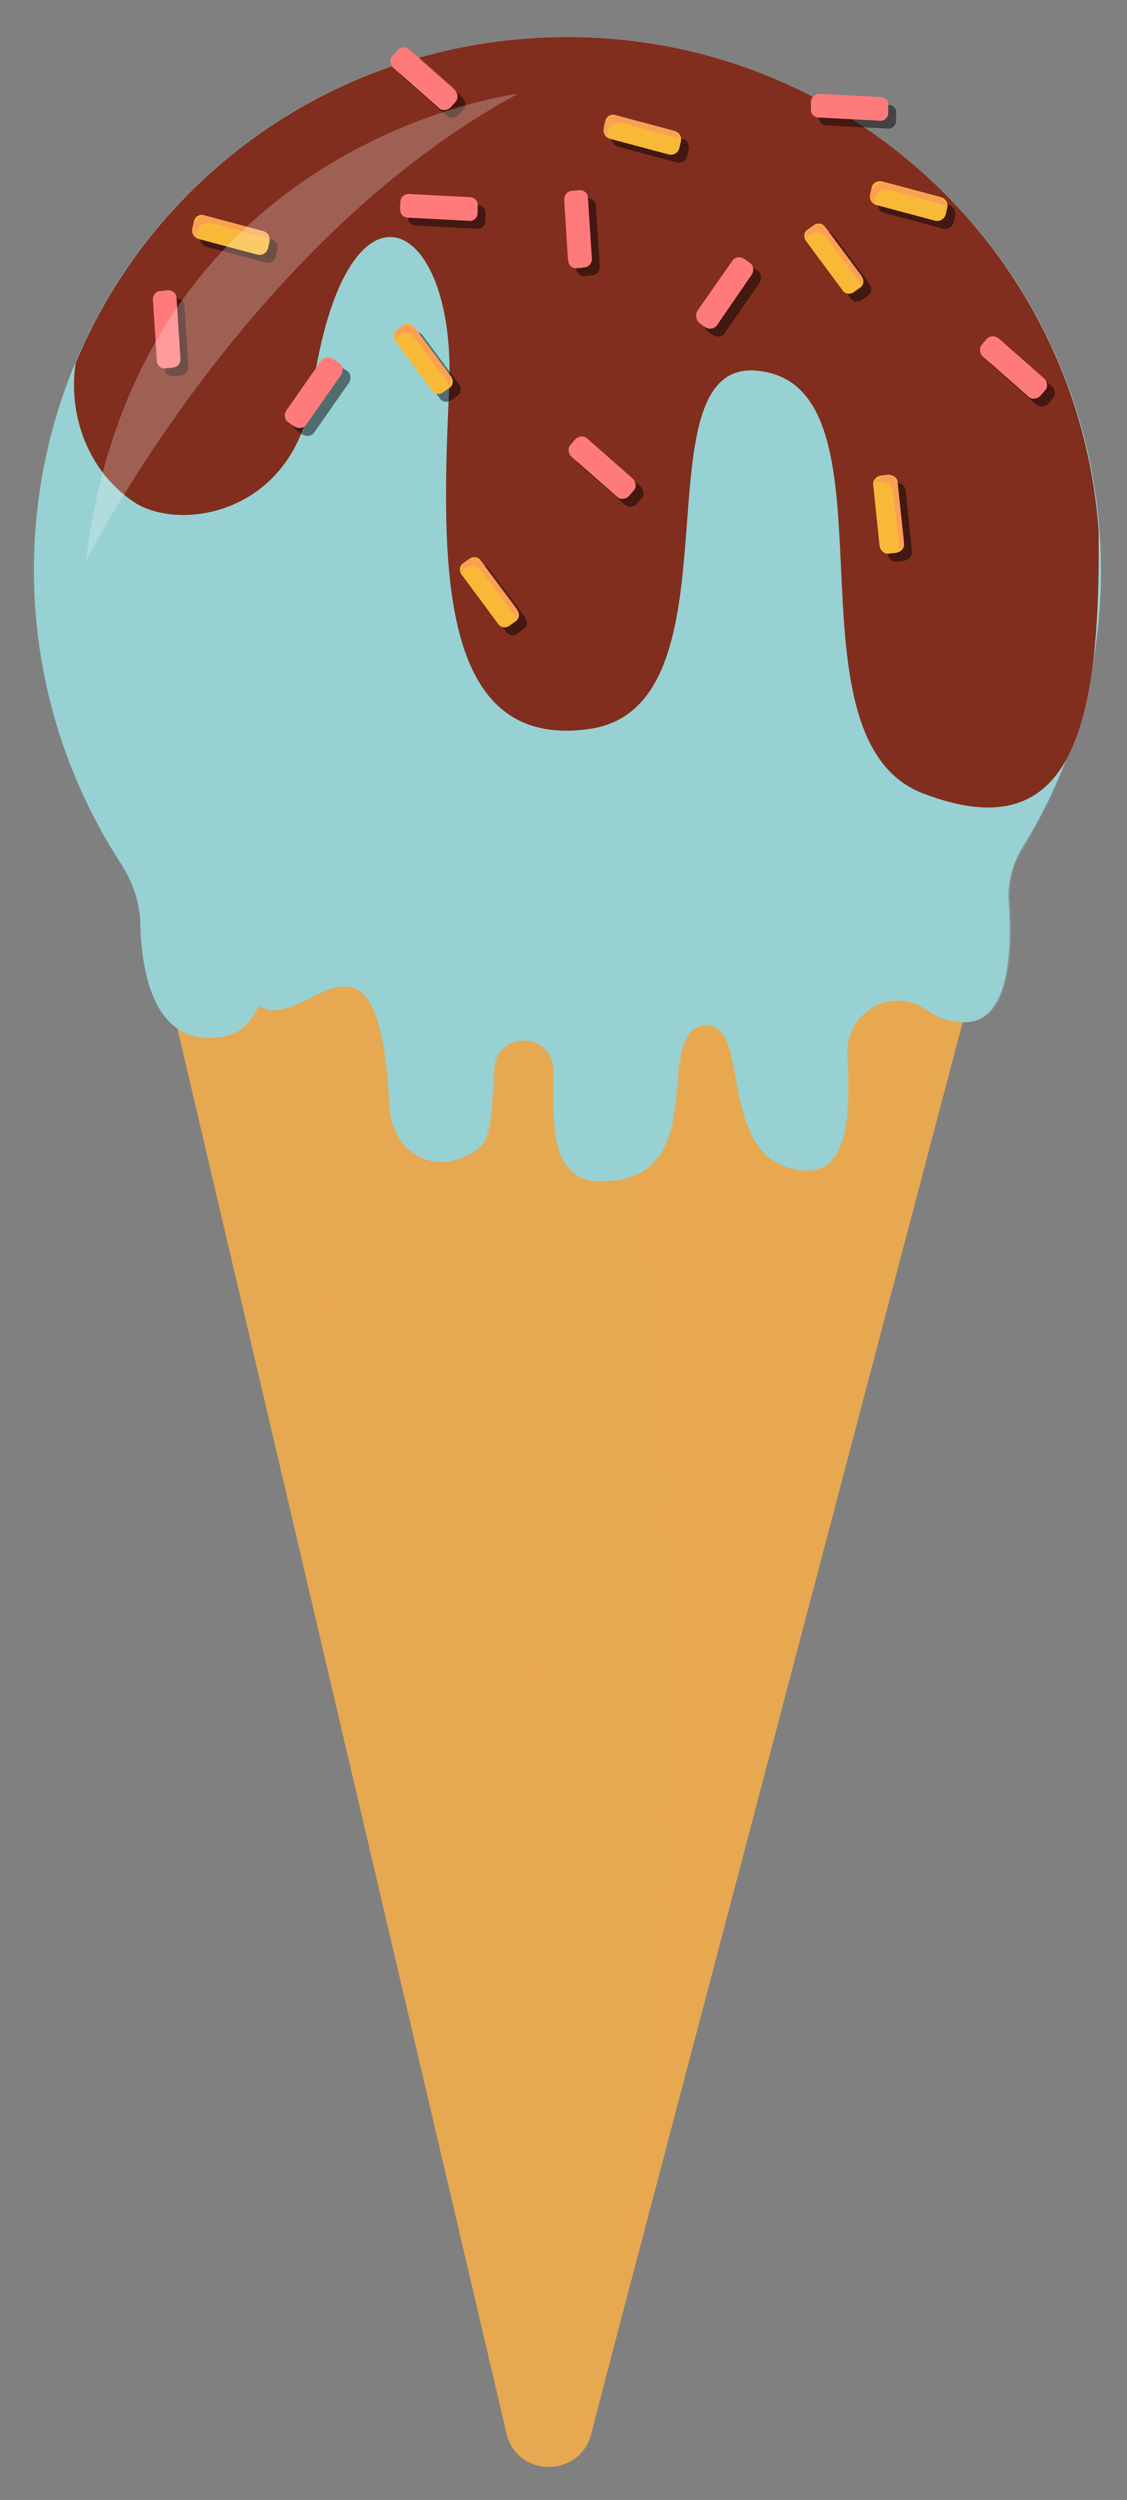 <svg xmlns="http://www.w3.org/2000/svg" xmlns:xlink="http://www.w3.org/1999/xlink" version="1.1" x="0px" y="0px" viewBox="0 0 143 317" style="enable-background:new 0 0 143 317;" xml:space="preserve">
<rect x="0" y="0" width="143" height="317" fill="#808080" stroke="none"/>
<style type="text/css">
	.icecreamcone01st0{fill:#E6A850;}
	.icecreamcone01st1{clip-path:url(#SVGID_2_);}
	.icecreamcone01st2{opacity:0.39;fill:none;stroke:#E6A850;stroke-miterlimit:10;}
	.icecreamcone01st3{opacity:0.39;fill:#E6A850;}
	.icecreamcone01st4{fill:#97D1D3;}
	.icecreamcone01st5{opacity:0.23;fill:#97D1D3;}
	.icecreamcone01st6{fill:#812E1E;}
	.icecreamcone01st7{opacity:0.48;}
	.icecreamcone01st8{opacity:0.4;}
	.icecreamcone01st9{fill:#FF7B7B;}
	.icecreamcone01st10{opacity:0.4;fill:#FF7B7B;}
	.icecreamcone01st11{fill:#F9B938;}
	.icecreamcone01st12{opacity:0.24;fill:#FFFFFF;}
</style>
<g id="BACKGROUND">
</g>
<g id="OBJECTS">
	<g>
		<g>
			<g>
				<g>
					<g>
						<path class="icecreamcone01st0" d="M127.4,109.7L74.9,308.9c-1.6,5.3-9.2,5.2-10.6-0.2L18.1,111.6L127.4,109.7z"/>
						<g>
							<defs>
								<path id="SVGID_1_" d="M127.4,109.7L74.9,308.9c-1.6,5.3-9.2,5.2-10.6-0.2L18.1,111.6L127.4,109.7z"/>
							</defs>
							<clipPath id="SVGID_2_">
								<use xlink:href="#SVGID_1_" style="overflow:visible;"/>
							</clipPath>
							<g class="icecreamcone01st1">
								<line class="icecreamcone01st2" x1="-35.4" y1="120.5" x2="68.9" y2="308.7"/>
								<line class="icecreamcone01st2" x1="-11.7" y1="115.6" x2="92.5" y2="303.8"/>
								<line class="icecreamcone01st2" x1="11.9" y1="110.7" x2="116.2" y2="298.9"/>
								<line class="icecreamcone01st2" x1="35.6" y1="105.8" x2="139.8" y2="294"/>
								<line class="icecreamcone01st2" x1="59.2" y1="100.9" x2="163.5" y2="289.1"/>
								<line class="icecreamcone01st2" x1="82.8" y1="96" x2="187.1" y2="284.2"/>
							</g>
							<g class="icecreamcone01st1">
								<line class="icecreamcone01st2" x1="205.7" y1="113.6" x2="91.9" y2="307.6"/>
								<line class="icecreamcone01st2" x1="182" y1="108.4" x2="68.2" y2="302.4"/>
								<line class="icecreamcone01st2" x1="158.4" y1="103.2" x2="44.5" y2="297.2"/>
								<line class="icecreamcone01st2" x1="134.7" y1="98" x2="20.9" y2="292"/>
								<line class="icecreamcone01st2" x1="111" y1="92.8" x2="-2.8" y2="286.8"/>
								<line class="icecreamcone01st2" x1="87.3" y1="87.6" x2="-26.5" y2="281.5"/>
							</g>
						</g>
						<path class="icecreamcone01st3" d="M71.2,312.6c1.7-0.5,3.2-1.7,3.8-3.7L126,109.7L66,110.8C87.5,123.1,91.8,267.4,71.2,312.6z"/>
					</g>
					<path class="icecreamcone01st4" d="M139.7,72.4C139.7,35,109.4,4.7,72,4.7c-37.4,0-67.3,29.6-67.7,67c-0.1,14,4,27,11.1,37.9       c1.4,2.2,2.3,4.7,2.4,7.3c0.1,5.9,1.5,14.7,8.7,14.7c3.7,0,5.3-1.8,6.3-4.1c5.6,4,15.2-14.3,16.6,12.5c0,5.6,5.6,9.9,11.3,5.6       c1.8-1.3,1.7-5.9,2-10.2c0.4-4.8,7.5-4.5,7.5,0.3c0,6.4-0.6,14.1,6,14.1c14.2,0,6.6-18,12.7-19.7c7-1.4,1.4,16.9,12.7,18.3       c6.7,0.8,6.1-8.9,5.9-14.9c-0.1-2.1,0.9-4.2,2.7-5.4c0,0,0.1,0,0.1-0.1c2.3-1.6,5.3-1.4,7.5,0.2c0.8,0.6,1.9,1.1,3.4,1.3       c6.9,1.3,7.2-8.7,6.8-15c-0.2-2.5,0.4-4.9,1.7-7C136,97.4,139.7,85.3,139.7,72.4z"/>
					<path class="icecreamcone01st5" d="M139.7,72.4c0-21.4-9.9-40.5-25.4-52.9c0,0.7-0.3,1.5,0.1,2.1c25.4,50.8-16.9,95.9-90.2,90.2       c-2.5-0.2-5-0.1-7.5-0.3c0.8,1.7,1.3,3.5,1.3,5.4c0.1,5.9,1.5,14.7,8.7,14.7c3.7,0,5.3-1.8,6.3-4.1c5.6,4,15.2-14.3,16.6,12.5       c0,5.6,5.6,9.9,11.3,5.6c1.8-1.3,1.7-5.9,2-10.2c0.4-4.8,7.5-4.5,7.5,0.3c0,6.4-0.6,14.1,6,14.1c14.2,0,6.6-18,12.7-19.7       c7-1.4,1.4,16.9,12.7,18.3c6.7,0.8,6.1-8.9,5.9-14.9c-0.1-2.1,0.9-4.2,2.7-5.4c0,0,0.1,0,0.1-0.1c2.3-1.6,5.3-1.4,7.5,0.2       c0.8,0.6,1.9,1.1,3.4,1.3c6.9,1.3,7.2-8.7,6.8-15c-0.2-2.5,0.4-4.9,1.7-7C136,97.4,139.7,85.3,139.7,72.4z"/>
					<path class="icecreamcone01st5" d="M17.8,116.9c0.1,5.9,1.5,14.7,8.7,14.7c3.7,0,5.3-1.8,6.3-4.1c5.6,4,15.2-14.3,16.6,12.5       c0,5.6,5.6,9.9,11.3,5.6c1.8-1.3,1.7-5.9,2-10.2c0.4-4.8,7.5-4.5,7.5,0.3c0,6.4-0.6,14.1,6,14.1c14.2,0,6.6-18,12.7-19.7       c7-1.4,1.4,16.9,12.7,18.3c6.7,0.8,6.1-8.9,5.9-14.9c-0.1-2.1,0.9-4.2,2.7-5.4c0,0,0.1,0,0.1-0.1c2.3-1.6,5.3-1.4,7.5,0.2       c0.8,0.6,1.9,1.1,3.4,1.3c6.9,1.3,7.2-8.7,6.8-15c-0.2-2.5,0.4-4.9,1.7-7C129.7,107.7,86.3,138.9,17.8,116.9z"/>
				</g>
				<path class="icecreamcone01st6" d="M72,4.7C43.8,4.7,19.8,21.6,9.6,46c-1,6.7,1.6,13.7,7.3,17.6c5.7,3.9,20.4,1.8,22.7-13.8      C43.8,20.2,57.9,27.2,57,49C56,71,55.3,95.4,75,92.4c19.6-3.1,5.5-46.8,21-45.4c19,1.7,2.5,46.4,21.1,53.6      c18.3,7,22.6-7,22.3-33.3C136.9,32.3,107.7,4.7,72,4.7z"/>
				<g>
					<g class="icecreamcone01st7">
						<path d="M20.9,46.7L20.4,39c0-0.6,0.4-1.1,1-1.1l0.9-0.1c0.6,0,1.1,0.4,1.1,1l0.5,7.7c0,0.6-0.4,1.1-1,1.1L22,47.7        C21.4,47.8,20.9,47.3,20.9,46.7z"/>
						<path class="icecreamcone01st8" d="M23.8,46.7c-0.2,0.1-0.4,0.2-0.6,0.2c-0.8,0.1-1.6-0.6-1.6-1.4l-0.4-6.8c0-0.2,0-0.4,0.1-0.6        c-0.5,0.3-0.8,0.8-0.8,1.4l0.4,6.8c0.1,0.8,0.8,1.5,1.6,1.4C23.1,47.7,23.6,47.3,23.8,46.7z"/>
						<path d="M52.9,25.6l7.7,0.4c0.6,0,1.1,0.5,1,1.1l0,0.9c0,0.6-0.5,1.1-1.1,1l-7.7-0.4c-0.6,0-1.1-0.5-1-1.1l0-0.9        C51.8,26,52.3,25.6,52.9,25.6z"/>
						<path class="icecreamcone01st8" d="M52.5,28.5c-0.1-0.2-0.1-0.4-0.1-0.6c0-0.8,0.8-1.5,1.6-1.4l6.8,0.3c0.2,0,0.4,0.1,0.6,0.2        c-0.2-0.5-0.7-0.9-1.3-1l-6.8-0.3c-0.8,0-1.5,0.6-1.6,1.4C51.7,27.7,52,28.2,52.5,28.5z"/>
						<path d="M26.9,28.3l7.5,2c0.6,0.2,0.9,0.7,0.8,1.3l-0.2,0.9c-0.2,0.6-0.7,0.9-1.3,0.8l-7.5-2c-0.6-0.2-0.9-0.7-0.8-1.3        l0.2-0.9C25.7,28.5,26.3,28.1,26.9,28.3z"/>
						<path class="icecreamcone01st8" d="M26,31c0-0.2,0-0.4,0-0.6c0.2-0.8,1-1.3,1.9-1.1l6.6,1.8c0.2,0.1,0.4,0.2,0.6,0.3        c-0.1-0.6-0.5-1.1-1.1-1.2l-6.6-1.8c-0.8-0.2-1.6,0.3-1.9,1.1C25.3,30.1,25.5,30.7,26,31z"/>
						<path d="M37.3,53.1l4.4-6.3c0.3-0.5,1-0.6,1.5-0.3L44,47c0.5,0.3,0.6,1,0.3,1.5l-4.4,6.3c-0.3,0.5-1,0.6-1.5,0.3l-0.7-0.5        C37.1,54.3,37,53.6,37.3,53.1z"/>
						<path class="icecreamcone01st8" d="M39.6,54.9c-0.2,0-0.4-0.1-0.6-0.2c-0.7-0.5-0.9-1.4-0.4-2.1l3.9-5.6c0.1-0.2,0.3-0.3,0.5-0.4        c-0.6-0.1-1.2,0.1-1.5,0.6l-3.9,5.6c-0.5,0.7-0.3,1.6,0.4,2.1C38.5,55.2,39.1,55.2,39.6,54.9z"/>
						<path d="M75.5,56.6l5.8,5.1c0.4,0.4,0.5,1.1,0.1,1.5l-0.6,0.7c-0.4,0.4-1.1,0.5-1.5,0.1l-5.8-5.1c-0.4-0.4-0.5-1.1-0.1-1.5        l0.6-0.7C74.4,56.3,75,56.2,75.5,56.6z"/>
						<path class="icecreamcone01st8" d="M73.4,58.7c0.1-0.2,0.2-0.4,0.3-0.6c0.6-0.6,1.5-0.7,2.1-0.1l5.1,4.5c0.2,0.1,0.3,0.3,0.4,0.5        c0.2-0.6,0-1.2-0.4-1.6l-5.1-4.5c-0.6-0.6-1.6-0.5-2.1,0.1C73.3,57.5,73.2,58.1,73.4,58.7z"/>
						<path d="M53.6,42.5l4.6,6.2c0.4,0.5,0.3,1.2-0.2,1.5l-0.7,0.5c-0.5,0.4-1.2,0.3-1.5-0.2l-4.6-6.2c-0.4-0.5-0.3-1.2,0.2-1.5        l0.7-0.5C52.5,41.9,53.2,42,53.6,42.5z"/>
						<path class="icecreamcone01st8" d="M51.1,44c0.1-0.2,0.2-0.3,0.4-0.5c0.7-0.5,1.6-0.4,2.1,0.3l4.1,5.5c0.1,0.2,0.2,0.4,0.3,0.6        c0.3-0.5,0.3-1.1-0.1-1.6l-4.1-5.5c-0.5-0.7-1.4-0.8-2.1-0.3C51.2,42.9,51,43.5,51.1,44z"/>
						<path d="M73.1,34l-0.5-7.7c0-0.6,0.4-1.1,1-1.1l0.9-0.1c0.6,0,1.1,0.4,1.1,1l0.5,7.7c0,0.6-0.4,1.1-1,1.1L74.2,35        C73.6,35.1,73.1,34.6,73.1,34z"/>
						<path class="icecreamcone01st8" d="M76,34c-0.2,0.1-0.4,0.2-0.6,0.2c-0.8,0.1-1.6-0.6-1.6-1.4L73.3,26c0-0.2,0-0.4,0.1-0.6        c-0.5,0.3-0.8,0.8-0.8,1.4l0.4,6.8c0.1,0.8,0.8,1.5,1.6,1.4C75.3,35,75.8,34.6,76,34z"/>
						<path d="M105,12.9l7.7,0.4c0.6,0,1.1,0.5,1,1.1l0,0.9c0,0.6-0.5,1.1-1.1,1l-7.7-0.4c-0.6,0-1.1-0.5-1-1.1l0-0.9        C103.9,13.4,104.4,12.9,105,12.9z"/>
						<path class="icecreamcone01st8" d="M104.7,15.8c-0.1-0.2-0.1-0.4-0.1-0.6c0-0.8,0.8-1.5,1.6-1.4l6.8,0.3c0.2,0,0.4,0.1,0.6,0.2        c-0.2-0.5-0.7-0.9-1.3-1l-6.8-0.3c-0.8,0-1.5,0.6-1.6,1.4C103.8,15,104.2,15.5,104.7,15.8z"/>
						<path d="M79.1,15.6l7.5,2c0.6,0.2,0.9,0.7,0.8,1.3l-0.2,0.9c-0.2,0.6-0.7,0.9-1.3,0.8l-7.5-2c-0.6-0.2-0.9-0.7-0.8-1.3        l0.2-0.9C77.9,15.8,78.5,15.4,79.1,15.6z"/>
						<path class="icecreamcone01st8" d="M78.1,18.3c0-0.2,0-0.4,0-0.6c0.2-0.8,1-1.3,1.9-1.1l6.6,1.8c0.2,0.1,0.4,0.2,0.6,0.3        c-0.1-0.6-0.5-1.1-1.1-1.2l-6.6-1.8c-0.8-0.2-1.6,0.3-1.9,1.1C77.5,17.4,77.7,18,78.1,18.3z"/>
						<path d="M112.9,24l7.5,2c0.6,0.2,0.9,0.7,0.8,1.3l-0.2,0.9c-0.2,0.6-0.7,0.9-1.3,0.8l-7.5-2c-0.6-0.2-0.9-0.7-0.8-1.3l0.2-0.9        C111.7,24.2,112.3,23.9,112.9,24z"/>
						<path class="icecreamcone01st8" d="M112,26.8c0-0.2,0-0.4,0-0.6c0.2-0.8,1-1.3,1.9-1.1l6.6,1.8c0.2,0.1,0.4,0.2,0.6,0.3        c-0.1-0.6-0.5-1.1-1.1-1.2l-6.6-1.8c-0.8-0.2-1.6,0.3-1.9,1.1C111.3,25.8,111.5,26.4,112,26.8z"/>
						<path d="M89.5,40.4l4.4-6.3c0.3-0.5,1-0.6,1.5-0.3l0.7,0.5c0.5,0.3,0.6,1,0.3,1.5L92,42.2c-0.3,0.5-1,0.6-1.5,0.3l-0.7-0.5        C89.3,41.6,89.2,40.9,89.5,40.4z"/>
						<path class="icecreamcone01st8" d="M91.8,42.2c-0.2,0-0.4-0.1-0.6-0.2c-0.7-0.5-0.9-1.4-0.4-2.1l3.9-5.6c0.1-0.2,0.3-0.3,0.5-0.4        c-0.6-0.1-1.2,0.1-1.5,0.6l-3.9,5.6c-0.5,0.7-0.3,1.6,0.4,2.1C90.6,42.5,91.3,42.5,91.8,42.2z"/>
						<path d="M127.7,43.9l5.8,5.1c0.4,0.4,0.5,1.1,0.1,1.5l-0.6,0.7c-0.4,0.4-1.1,0.5-1.5,0.1l-5.8-5.1c-0.4-0.4-0.5-1.1-0.1-1.5        l0.6-0.7C126.5,43.6,127.2,43.5,127.7,43.9z"/>
						<path class="icecreamcone01st8" d="M125.6,46c0.1-0.2,0.2-0.4,0.3-0.6c0.6-0.6,1.5-0.7,2.1-0.1l5.1,4.5c0.2,0.1,0.3,0.3,0.4,0.5        c0.2-0.6,0-1.2-0.4-1.6l-5.1-4.5c-0.6-0.6-1.6-0.5-2.1,0.1C125.4,44.8,125.4,45.4,125.6,46z"/>
						<path d="M52.9,7.3l5.8,5.1c0.4,0.4,0.5,1.1,0.1,1.5l-0.6,0.7c-0.4,0.4-1.1,0.5-1.5,0.1l-5.8-5.1c-0.4-0.4-0.5-1.1-0.1-1.5        l0.6-0.7C51.8,6.9,52.5,6.9,52.9,7.3z"/>
						<path class="icecreamcone01st8" d="M50.9,9.3c0.1-0.2,0.2-0.4,0.3-0.6c0.6-0.6,1.5-0.7,2.1-0.1l5.1,4.5c0.2,0.1,0.3,0.3,0.4,0.5        c0.2-0.6,0-1.2-0.4-1.6l-5.1-4.5c-0.6-0.6-1.6-0.5-2.1,0.1C50.7,8.2,50.6,8.8,50.9,9.3z"/>
						<path d="M105.7,29.8l4.6,6.2c0.4,0.5,0.3,1.2-0.2,1.5l-0.7,0.5c-0.5,0.4-1.2,0.3-1.5-0.2l-4.6-6.2c-0.4-0.5-0.3-1.2,0.2-1.5        l0.7-0.5C104.7,29.2,105.4,29.3,105.7,29.8z"/>
						<path class="icecreamcone01st8" d="M103.3,31.3c0.1-0.2,0.2-0.3,0.4-0.5c0.7-0.5,1.6-0.4,2.1,0.3l4.1,5.5c0.1,0.2,0.2,0.4,0.3,0.6        c0.3-0.5,0.3-1.1-0.1-1.6l-4.1-5.5c-0.5-0.7-1.4-0.8-2.1-0.3C103.4,30.2,103.2,30.8,103.3,31.3z"/>
						<path d="M62,72.1l4.6,6.2c0.4,0.5,0.3,1.2-0.2,1.5l-0.7,0.5c-0.5,0.4-1.2,0.3-1.5-0.2l-4.6-6.2c-0.4-0.5-0.3-1.2,0.2-1.5        l0.7-0.5C61,71.5,61.7,71.6,62,72.1z"/>
						<path class="icecreamcone01st8" d="M59.6,73.6c0.1-0.2,0.2-0.3,0.4-0.5c0.7-0.5,1.6-0.4,2.1,0.3l4.1,5.5c0.1,0.2,0.2,0.4,0.3,0.6        c0.3-0.5,0.3-1.1-0.1-1.6l-4.1-5.5c-0.5-0.7-1.4-0.8-2.1-0.3C59.7,72.5,59.5,73.1,59.6,73.6z"/>
						<path d="M114.9,62.2l0.8,7.7c0.1,0.6-0.4,1.1-1,1.2l-0.9,0.1c-0.6,0.1-1.1-0.4-1.2-1l-0.8-7.7c-0.1-0.6,0.4-1.1,1-1.2l0.9-0.1        C114.3,61.2,114.9,61.6,114.9,62.2z"/>
						<path class="icecreamcone01st8" d="M112,62.3c0.2-0.1,0.4-0.2,0.6-0.2c0.8-0.1,1.6,0.5,1.7,1.3l0.8,6.8c0,0.2,0,0.4-0.1,0.6        c0.5-0.3,0.8-0.9,0.7-1.5l-0.8-6.8c-0.1-0.8-0.8-1.4-1.7-1.3C112.7,61.4,112.2,61.8,112,62.3z"/>
					</g>
					<g>
						<g>
							<g>
								<g>
									<path class="icecreamcone01st9" d="M19.9,45.7L19.4,38c0-0.6,0.4-1.1,1-1.1l0.9-0.1c0.6,0,1.1,0.4,1.1,1l0.5,7.7c0,0.6-0.4,1.1-1,1.1           L21,46.7C20.4,46.8,19.9,46.3,19.9,45.7z"/>
									<path class="icecreamcone01st10" d="M22.8,45.7c-0.2,0.1-0.4,0.2-0.6,0.2c-0.8,0.1-1.6-0.6-1.6-1.4l-0.4-6.8c0-0.2,0-0.4,0.1-0.6           c-0.5,0.3-0.8,0.8-0.8,1.4l0.4,6.8c0.1,0.8,0.8,1.5,1.6,1.4C22.1,46.7,22.6,46.3,22.8,45.7z"/>
								</g>
								<g>
									<path class="icecreamcone01st9" d="M51.9,24.6l7.7,0.4c0.6,0,1.1,0.5,1,1.1l0,0.9c0,0.6-0.5,1.1-1.1,1l-7.7-0.4c-0.6,0-1.1-0.5-1-1.1           l0-0.9C50.8,25,51.3,24.6,51.9,24.6z"/>
									<path class="icecreamcone01st10" d="M51.5,27.5c-0.1-0.2-0.1-0.4-0.1-0.6c0-0.8,0.8-1.5,1.6-1.4l6.8,0.3c0.2,0,0.4,0.1,0.6,0.2           c-0.2-0.5-0.7-0.9-1.3-1l-6.8-0.3c-0.8,0-1.5,0.6-1.6,1.4C50.7,26.7,51,27.2,51.5,27.5z"/>
								</g>
								<g>
									<path class="icecreamcone01st11" d="M25.9,27.3l7.5,2c0.6,0.2,0.9,0.7,0.8,1.3l-0.2,0.9c-0.2,0.6-0.7,0.9-1.3,0.8l-7.5-2           c-0.6-0.2-0.9-0.7-0.8-1.3l0.2-0.9C24.7,27.5,25.3,27.1,25.9,27.3z"/>
									<path class="icecreamcone01st10" d="M25,30c0-0.2,0-0.4,0-0.6c0.2-0.8,1-1.3,1.9-1.1l6.6,1.8c0.2,0.1,0.4,0.2,0.6,0.3           c-0.1-0.6-0.5-1.1-1.1-1.2l-6.6-1.8c-0.8-0.2-1.6,0.3-1.9,1.1C24.3,29.1,24.5,29.7,25,30z"/>
								</g>
								<g>
									<path class="icecreamcone01st9" d="M36.3,52.1l4.4-6.3c0.3-0.5,1-0.6,1.5-0.3L43,46c0.5,0.3,0.6,1,0.3,1.5l-4.4,6.3           c-0.3,0.5-1,0.6-1.5,0.3l-0.7-0.5C36.1,53.3,36,52.6,36.3,52.1z"/>
									<path class="icecreamcone01st10" d="M38.6,53.9c-0.2,0-0.4-0.1-0.6-0.2c-0.7-0.5-0.9-1.4-0.4-2.1l3.9-5.6c0.1-0.2,0.3-0.3,0.5-0.4           c-0.6-0.1-1.2,0.1-1.5,0.6l-3.9,5.6c-0.5,0.7-0.3,1.6,0.4,2.1C37.5,54.2,38.1,54.2,38.6,53.9z"/>
								</g>
								<g>
									<path class="icecreamcone01st9" d="M74.5,55.6l5.8,5.1c0.4,0.4,0.5,1.1,0.1,1.5l-0.6,0.7c-0.4,0.4-1.1,0.5-1.5,0.1l-5.8-5.1           c-0.4-0.4-0.5-1.1-0.1-1.5l0.6-0.7C73.4,55.3,74,55.2,74.5,55.6z"/>
									<path class="icecreamcone01st10" d="M72.4,57.7c0.1-0.2,0.2-0.4,0.3-0.6c0.6-0.6,1.5-0.7,2.1-0.1l5.1,4.5c0.2,0.1,0.3,0.3,0.4,0.5           c0.2-0.6,0-1.2-0.4-1.6l-5.1-4.5c-0.6-0.6-1.6-0.5-2.1,0.1C72.3,56.5,72.2,57.1,72.4,57.7z"/>
								</g>
								<g>
									<path class="icecreamcone01st11" d="M52.6,41.5l4.6,6.2c0.4,0.5,0.3,1.2-0.2,1.5l-0.7,0.5c-0.5,0.4-1.2,0.3-1.5-0.2l-4.6-6.2           c-0.4-0.5-0.3-1.2,0.2-1.5l0.7-0.5C51.5,40.9,52.2,41,52.6,41.5z"/>
									<path class="icecreamcone01st10" d="M50.1,43c0.1-0.2,0.2-0.3,0.4-0.5c0.7-0.5,1.6-0.4,2.1,0.3l4.1,5.5c0.1,0.2,0.2,0.4,0.3,0.6           c0.3-0.5,0.3-1.1-0.1-1.6l-4.1-5.5c-0.5-0.7-1.4-0.8-2.1-0.3C50.2,41.9,50,42.5,50.1,43z"/>
								</g>
							</g>
							<g>
								<g>
									<path class="icecreamcone01st9" d="M72.1,33l-0.5-7.7c0-0.6,0.4-1.1,1-1.1l0.9-0.1c0.6,0,1.1,0.4,1.1,1l0.5,7.7c0,0.6-0.4,1.1-1,1.1           L73.2,34C72.6,34.1,72.1,33.6,72.1,33z"/>
									<path class="icecreamcone01st10" d="M75,33c-0.2,0.1-0.4,0.2-0.6,0.2c-0.8,0.1-1.6-0.6-1.6-1.4L72.3,25c0-0.2,0-0.4,0.1-0.6           c-0.5,0.3-0.8,0.8-0.8,1.4l0.4,6.8c0.1,0.8,0.8,1.5,1.6,1.4C74.3,34,74.8,33.6,75,33z"/>
								</g>
								<g>
									<path class="icecreamcone01st9" d="M104,11.9l7.7,0.4c0.6,0,1.1,0.5,1,1.1l0,0.9c0,0.6-0.5,1.1-1.1,1l-7.7-0.4c-0.6,0-1.1-0.5-1-1.1           l0-0.9C102.9,12.4,103.4,11.9,104,11.9z"/>
									<path class="icecreamcone01st10" d="M103.7,14.8c-0.1-0.2-0.1-0.4-0.1-0.6c0-0.8,0.8-1.5,1.6-1.4l6.8,0.3c0.2,0,0.4,0.1,0.6,0.2           c-0.2-0.5-0.7-0.9-1.3-1l-6.8-0.3c-0.8,0-1.5,0.6-1.6,1.4C102.8,14,103.2,14.5,103.7,14.8z"/>
								</g>
								<g>
									<path class="icecreamcone01st11" d="M78.1,14.6l7.5,2c0.6,0.2,0.9,0.7,0.8,1.3l-0.2,0.9c-0.2,0.6-0.7,0.9-1.3,0.8l-7.5-2           c-0.6-0.2-0.9-0.7-0.8-1.3l0.2-0.9C76.9,14.8,77.5,14.4,78.1,14.6z"/>
									<path class="icecreamcone01st10" d="M77.1,17.3c0-0.2,0-0.4,0-0.6c0.2-0.8,1-1.3,1.9-1.1l6.6,1.8c0.2,0.1,0.4,0.2,0.6,0.3           c-0.1-0.6-0.5-1.1-1.1-1.2l-6.6-1.8c-0.8-0.2-1.6,0.3-1.9,1.1C76.5,16.4,76.7,17,77.1,17.3z"/>
								</g>
								<g>
									<path class="icecreamcone01st11" d="M111.9,23l7.5,2c0.6,0.2,0.9,0.7,0.8,1.3l-0.2,0.9c-0.2,0.6-0.7,0.9-1.3,0.8l-7.5-2           c-0.6-0.2-0.9-0.7-0.8-1.3l0.2-0.9C110.7,23.2,111.3,22.9,111.9,23z"/>
									<path class="icecreamcone01st10" d="M111,25.8c0-0.2,0-0.4,0-0.6c0.2-0.8,1-1.3,1.9-1.1l6.6,1.8c0.2,0.1,0.4,0.2,0.6,0.3           c-0.1-0.6-0.5-1.1-1.1-1.2l-6.6-1.8c-0.8-0.2-1.6,0.3-1.9,1.1C110.3,24.8,110.5,25.4,111,25.8z"/>
								</g>
								<g>
									<path class="icecreamcone01st9" d="M88.5,39.4l4.4-6.3c0.3-0.5,1-0.6,1.5-0.3l0.7,0.5c0.5,0.3,0.6,1,0.3,1.5L91,41.2           c-0.3,0.5-1,0.6-1.5,0.3l-0.7-0.5C88.3,40.6,88.2,39.9,88.5,39.4z"/>
									<path class="icecreamcone01st10" d="M90.8,41.2c-0.2,0-0.4-0.1-0.6-0.2c-0.7-0.5-0.9-1.4-0.4-2.1l3.9-5.6c0.1-0.2,0.3-0.3,0.5-0.4           c-0.6-0.1-1.2,0.1-1.5,0.6l-3.9,5.6c-0.5,0.7-0.3,1.6,0.4,2.1C89.6,41.5,90.3,41.5,90.8,41.2z"/>
								</g>
								<g>
									<path class="icecreamcone01st9" d="M126.7,42.9l5.8,5.1c0.4,0.4,0.5,1.1,0.1,1.5l-0.6,0.7c-0.4,0.4-1.1,0.5-1.5,0.1l-5.8-5.1           c-0.4-0.4-0.5-1.1-0.1-1.5l0.6-0.7C125.5,42.6,126.2,42.5,126.7,42.9z"/>
									<path class="icecreamcone01st10" d="M124.6,45c0.1-0.2,0.2-0.4,0.3-0.6c0.6-0.6,1.5-0.7,2.1-0.1l5.1,4.5c0.2,0.1,0.3,0.3,0.4,0.5           c0.2-0.6,0-1.2-0.4-1.6l-5.1-4.5c-0.6-0.6-1.6-0.5-2.1,0.1C124.4,43.8,124.4,44.4,124.6,45z"/>
								</g>
								<g>
									<path class="icecreamcone01st9" d="M51.9,6.3l5.8,5.1c0.4,0.4,0.5,1.1,0.1,1.5l-0.6,0.7c-0.4,0.4-1.1,0.5-1.5,0.1l-5.8-5.1           c-0.4-0.4-0.5-1.1-0.1-1.5l0.6-0.7C50.8,5.9,51.5,5.9,51.9,6.3z"/>
									<path class="icecreamcone01st10" d="M49.9,8.3c0.1-0.2,0.2-0.4,0.3-0.6c0.6-0.6,1.5-0.7,2.1-0.1l5.1,4.5c0.2,0.1,0.3,0.3,0.4,0.5           c0.2-0.6,0-1.2-0.4-1.6l-5.1-4.5c-0.6-0.6-1.6-0.5-2.1,0.1C49.7,7.2,49.6,7.8,49.9,8.3z"/>
								</g>
								<g>
									<path class="icecreamcone01st11" d="M104.7,28.8l4.6,6.2c0.4,0.5,0.3,1.2-0.2,1.5l-0.7,0.5c-0.5,0.4-1.2,0.3-1.5-0.2l-4.6-6.2           c-0.4-0.5-0.3-1.2,0.2-1.5l0.7-0.5C103.7,28.2,104.4,28.3,104.7,28.8z"/>
									<path class="icecreamcone01st10" d="M102.3,30.3c0.1-0.2,0.2-0.3,0.4-0.5c0.7-0.5,1.6-0.4,2.1,0.3l4.1,5.5c0.1,0.2,0.2,0.4,0.3,0.6           c0.3-0.5,0.3-1.1-0.1-1.6l-4.1-5.5c-0.5-0.7-1.4-0.8-2.1-0.3C102.4,29.2,102.2,29.8,102.3,30.3z"/>
								</g>
								<g>
									<path class="icecreamcone01st11" d="M61,71.1l4.6,6.2c0.4,0.5,0.3,1.2-0.2,1.5l-0.7,0.5c-0.5,0.4-1.2,0.3-1.5-0.2l-4.6-6.2           c-0.4-0.5-0.3-1.2,0.2-1.5l0.7-0.5C60,70.5,60.7,70.6,61,71.1z"/>
									<path class="icecreamcone01st10" d="M58.6,72.6c0.1-0.2,0.2-0.3,0.4-0.5c0.7-0.5,1.6-0.4,2.1,0.3l4.1,5.5c0.1,0.2,0.2,0.4,0.3,0.6           c0.3-0.5,0.3-1.1-0.1-1.6l-4.1-5.5c-0.5-0.7-1.4-0.8-2.1-0.3C58.7,71.5,58.5,72.1,58.6,72.6z"/>
								</g>
								<g>
									<path class="icecreamcone01st11" d="M113.9,61.2l0.8,7.7c0.1,0.6-0.4,1.1-1,1.2l-0.9,0.1c-0.6,0.1-1.1-0.4-1.2-1l-0.8-7.7           c-0.1-0.6,0.4-1.1,1-1.2l0.9-0.1C113.3,60.2,113.9,60.6,113.9,61.2z"/>
									<path class="icecreamcone01st10" d="M111,61.3c0.2-0.1,0.4-0.2,0.6-0.2c0.8-0.1,1.6,0.5,1.7,1.3l0.8,6.8c0,0.2,0,0.4-0.1,0.6           c0.5-0.3,0.8-0.9,0.7-1.5l-0.8-6.8c-0.1-0.8-0.8-1.4-1.7-1.3C111.7,60.4,111.2,60.8,111,61.3z"/>
								</g>
							</g>
						</g>
					</g>
				</g>
			</g>
			<path class="icecreamcone01st12" d="M65.7,11.9c0,0-48.2,5.8-54.8,59.2C11,71.1,31.3,30.5,65.7,11.9z"/>
		</g>
	</g>
</g>
</svg>